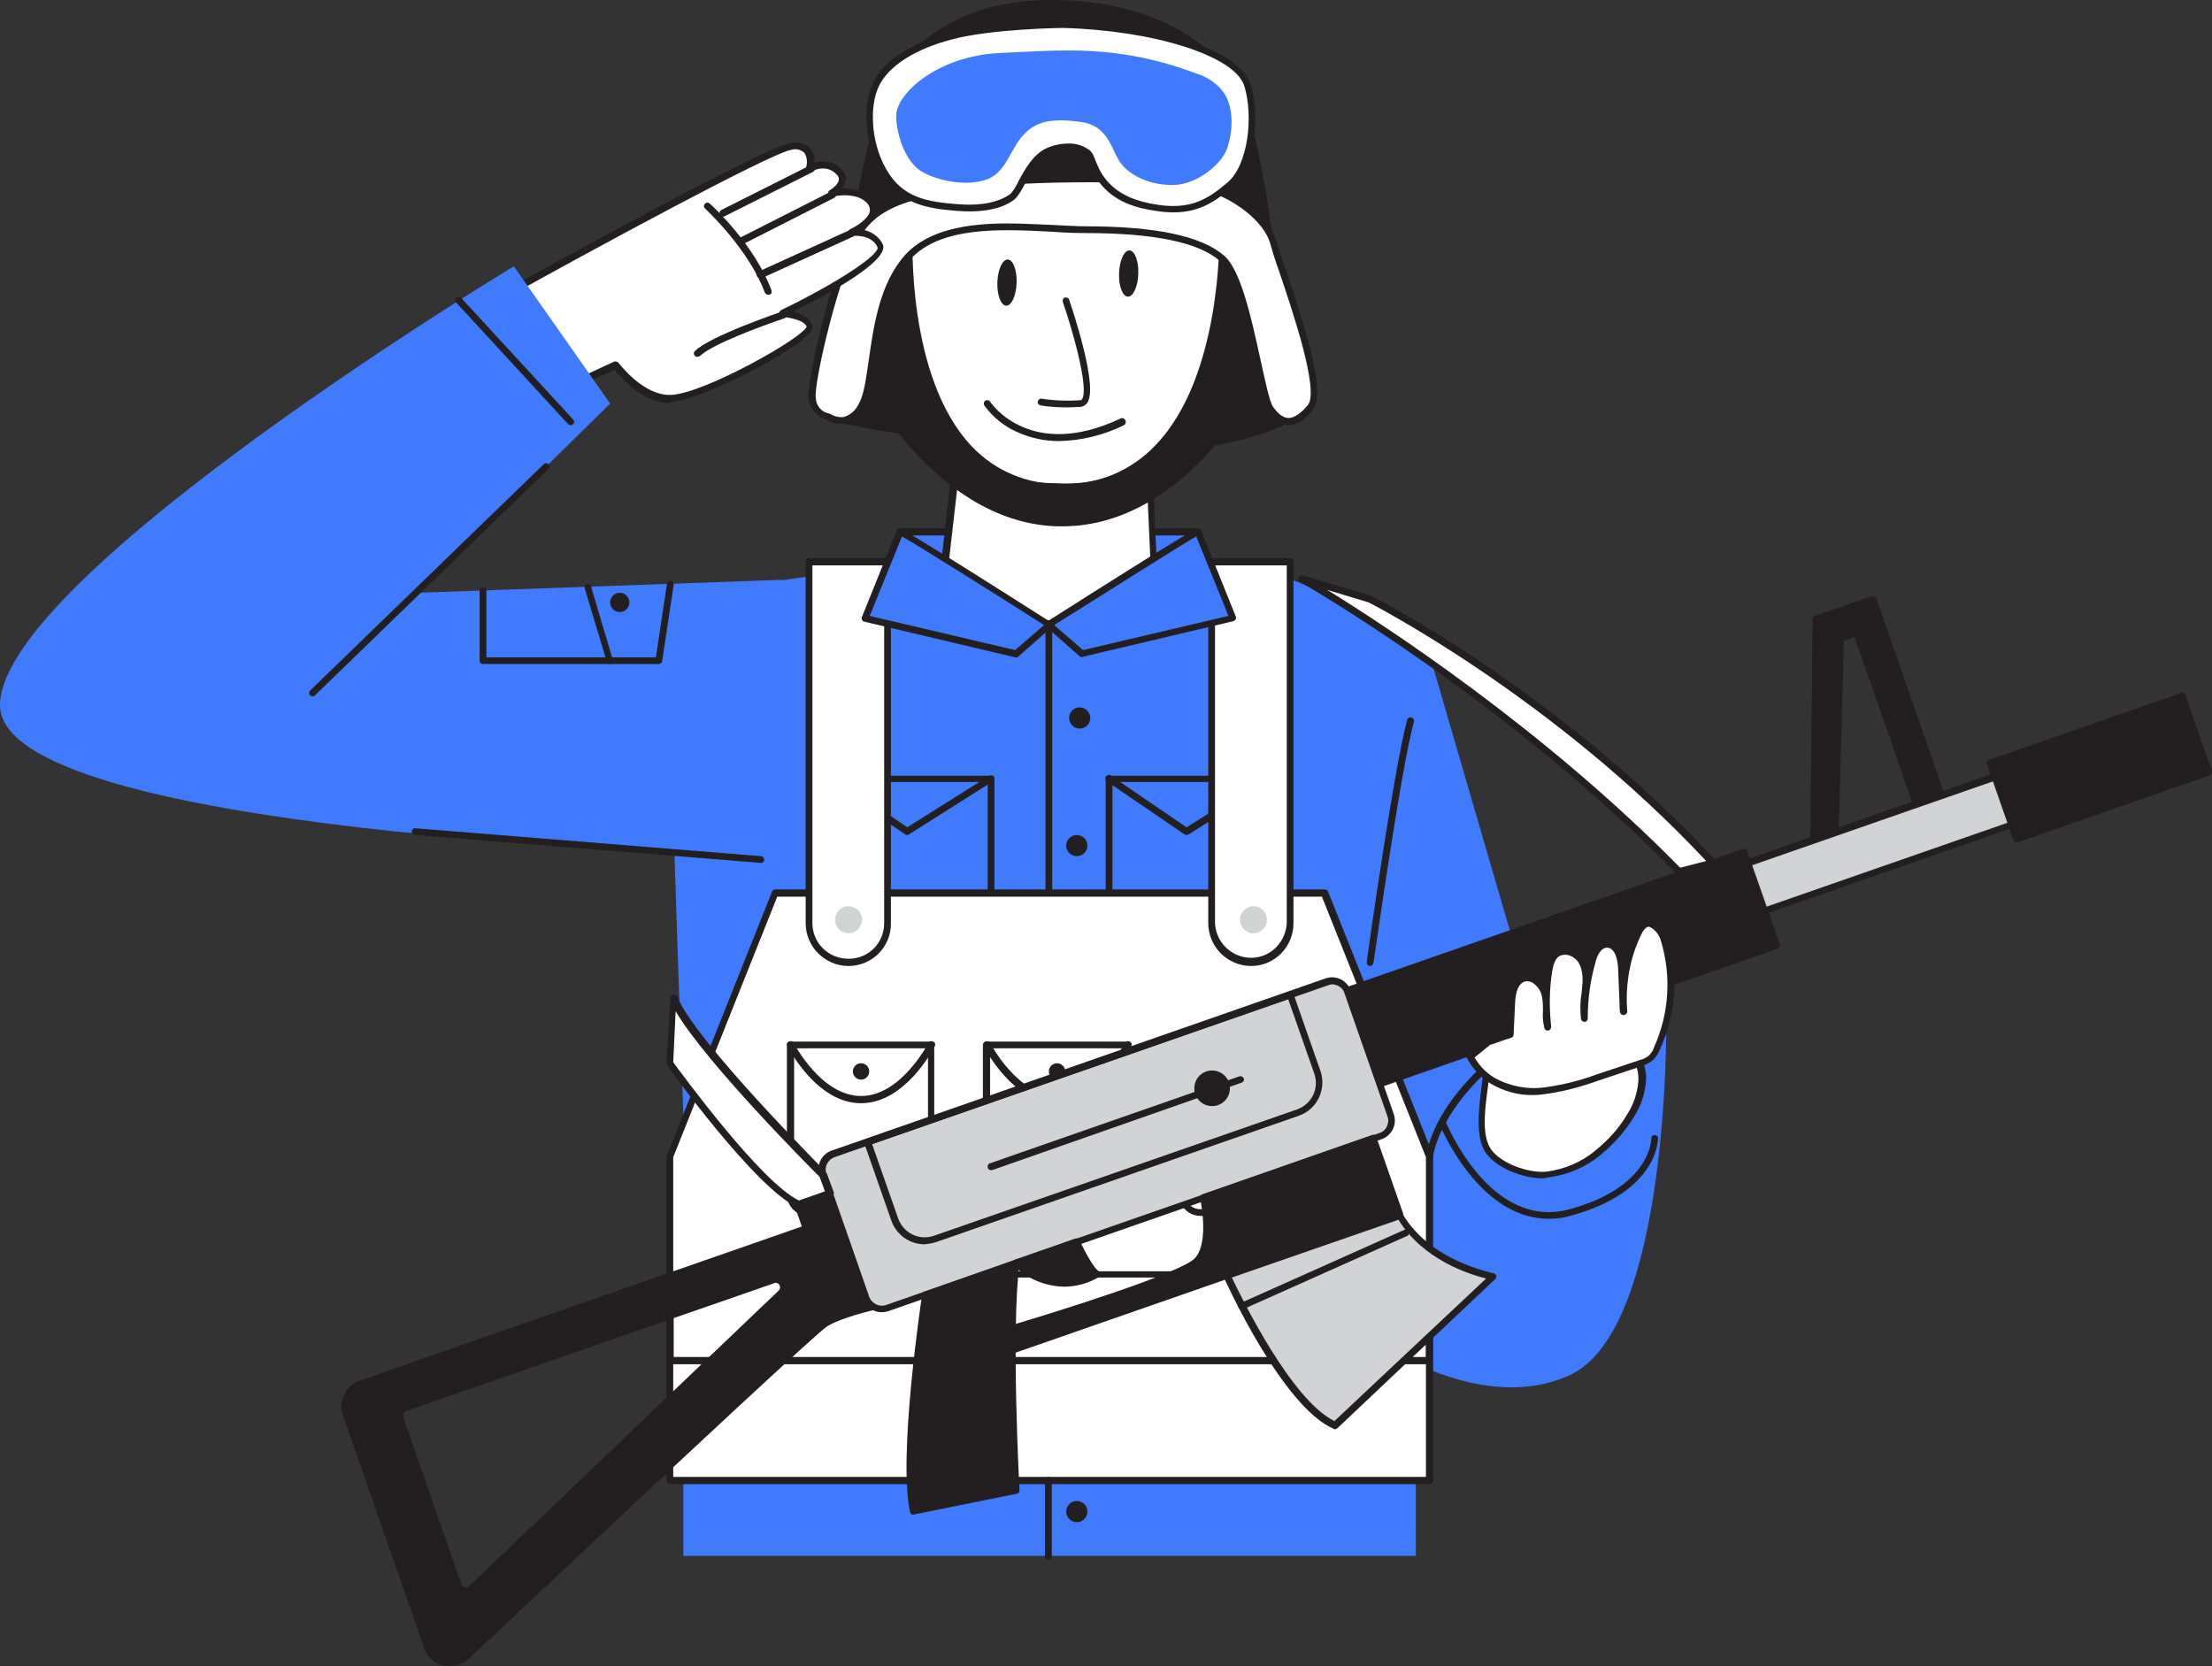 <svg id="Layer_1" data-name="Layer 1" xmlns="http://www.w3.org/2000/svg" viewBox="0 0 459.33 346"><rect x="0" y="0" width="459.33" height="346" fill="#333333" stroke="none"/>   <defs>     <style>       .cls-1 {         fill: #fff;       }        .cls-2 {         fill: none;       }        .cls-3 {         fill: #407bff;       }        .cls-4 {         fill: #231f20;       }        .cls-5 {         fill: #d1d3d4;       }     </style>   </defs>   <g id="Character_military-100" data-name="Character military-100">     <rect class="cls-3" x="141.9" y="296" width="152.1" height="27.1"/>     <path class="cls-3" d="M296.8,135.8l19.6,67.3v17.7l29.6-8.4s.7,63.4-19.9,73.1-50-10.1-53.3-21.8.9-103.1,6.2-115.5c3.1-7.3,10-12.1,17.8-12.4Z"/>     <path class="cls-4" d="M296.8,240.9h-.1c-.4-.1-.6-.4-.6-.8,1.9-10.5,11.9-18.9,12.3-19.2.3-.3.7-.2,1,.1h0c.3.3.2.7-.1,1-.1.1-10,8.5-11.8,18.4,0,.2-.3.5-.7.5Z"/>     <path class="cls-4" d="M175.3,87.3s64.1,13.4,92,0c0,0-5.3-33.8-9.4-38.7s-66-8.1-72.8-1.1c-6.9,7.2-9.8,39.8-9.8,39.8Z"/>     <path class="cls-4" d="M231.2,94c-6.3,0-13.1-.3-20.4-1-11.9-1-23.8-2.7-35.6-5-.3-.1-.6-.4-.6-.7.1-1.4,3.1-33,9.9-40.1,4.6-4.8,30.2-4.4,37.9-4.2,15.6.5,33.5,2.4,35.9,5.2,4.2,5,9.3,37.6,9.5,39,0,.3-.1.6-.4.7-8.2,4.1-20.4,6.1-36.2,6.1ZM176,86.8c6.6,1.3,64.3,12.3,90.4.1-1.9-11.8-6-34.1-9.1-37.8-1.7-2.1-17.4-4.2-34.9-4.8-19.6-.6-34.1.8-36.9,3.7-6,6.4-9,34.2-9.5,38.8h0Z"/>     <polygon class="cls-3" points="186.9 110.5 248.8 110.5 240.5 129.9 204.4 129.9 186.9 121.6 186.9 110.5"/>     <path class="cls-4" d="M240.5,130.6h-36.1c-.1,0-.2,0-.3-.1l-17.5-8.4c-.2-.1-.4-.4-.4-.6v-11.1c0-.4.3-.7.7-.7h61.9c.2,0,.5.1.6.3s.2.4.1.7l-8.3,19.5c-.2.3-.4.4-.7.4ZM204.6,129.3h35.4l7.7-18.1h-60.1v10l17,8.1Z"/>     <path class="cls-3" d="M214.5,121.4s-30.2-4.7-51.9-.9c-19.3,3.4-22.8,15.4-23.3,23.7s5.1,154.9,5.1,154.9h147.3s6.1-148.2,5.1-163.2c-.2-2.6-20.7-12.8-28.9-15.6-4.5-1.6-27.8-3.5-53.4,1.1Z"/>     <path class="cls-4" d="M205.8,196.4h-33.5c-.4,0-.7-.3-.7-.7h0v-33.9c0-.4.3-.7.7-.7h33.5c.4,0,.7.3.7.7v33.9c0,.3-.3.7-.7.7ZM173,195h32.1v-32.6h-32.1v32.6h0Z"/>     <path class="cls-4" d="M188.4,173.4c-.1,0-.3,0-.4-.1l-16.1-11c-.3-.2-.5-.6-.3-1,.2-.3.6-.5,1-.3,0,0,.1,0,.1.1l15.7,10.7,17-10.7c.3-.2.8-.1,1,.2h0c.2.3.1.7-.2,1h-.1l-17.4,11c0,.1-.2.1-.3.1Z"/>     <path class="cls-4" d="M263.8,196.4h-33.5c-.4,0-.7-.3-.7-.7h0v-33.9c0-.4.3-.7.7-.7h33.5c.4,0,.7.3.7.7h0v33.9c0,.3-.3.7-.7.7ZM231,195h32.1v-32.6h-32.1v32.6h0Z"/>     <path class="cls-4" d="M246.4,173.4c-.1,0-.3,0-.4-.1l-16.1-11c-.3-.2-.5-.6-.3-1,.2-.3.6-.5,1-.3,0,0,.1,0,.1.1l15.7,10.7,17-10.7c.3-.2.8-.1,1,.2s.1.8-.2,1h0l-17.4,11c-.2,0-.3.1-.4.1Z"/>     <polygon class="cls-1" points="275 185.4 160.9 185.4 139.1 240.1 139.1 307.5 296.8 307.5 296.8 240.1 275 185.4"/>     <path class="cls-4" d="M296.8,308.2h-157.7c-.4,0-.7-.3-.7-.7h0v-67.3c0-.1,0-.2.1-.3l21.8-54.7c.1-.3.4-.5.7-.5h114.1c.3,0,.6.2.7.5l21.8,54.7v67.6c0,.3-.4.7-.8.7h0ZM139.8,306.7h156.3v-66.4l-21.6-54.1h-113.1l-21.6,54.1v66.4Z"/>     <path class="cls-1" d="M168,116.6h16.3v77.4c0,3.2-2.6,5.8-5.8,5.8h-4.7c-3.2,0-5.8-2.6-5.8-5.8v-77.4h0Z"/>     <path class="cls-4" d="M176.2,200.6c-4.9,0-8.9-4-8.9-8.9v-75.1c0-.4.3-.7.7-.7h16.3c.4,0,.7.3.7.7h0v75.1c.1,4.9-3.9,8.9-8.8,8.9ZM168.7,117.4v74.3c0,4.1,3.3,7.4,7.5,7.4s7.4-3.3,7.4-7.4v-74.3h-14.9Z"/>     <path class="cls-1" d="M251.6,116.6h16.3v77.4c0,3.2-2.6,5.8-5.8,5.8h-4.7c-3.2,0-5.8-2.6-5.8-5.8v-77.4h0Z"/>     <path class="cls-4" d="M259.8,200.6c-4.9,0-8.9-4-8.9-8.9v-75.1c0-.4.3-.7.7-.7h16.3c.4,0,.7.3.7.7h0v75.1c0,4.9-3.9,8.9-8.8,8.9ZM252.3,117.4v74.3c.2,4.1,3.6,7.3,7.7,7.2,3.9-.1,7-3.3,7.2-7.2v-74.3h-14.9Z"/>     <path class="cls-1" d="M195.4,124.4s9.4,4.8,25.7,5.4c16.3.6,18.9-3.8,18.9-3.8l-.4-8.7-.9-20.2-.9-18.9-37.1-1.3-1.8,15.3-.6,5-2.9,27.2Z"/>     <path class="cls-4" d="M223.8,130.5c-.9,0-1.8,0-2.8-.1-16.2-.6-25.6-5.3-26-5.5-.3-.1-.4-.4-.4-.7l5.4-47.5c0-.4.4-.7.7-.6l37.1,1.3c.4,0,.7.3.7.7l2.1,47.7c0,.1,0,.3-.1.4,0,.3-2.6,4.3-16.7,4.3ZM196.2,123.9c2.1.9,11,4.6,24.9,5.1,13.7.5,17.5-2.6,18.2-3.4l-2.1-46.8-35.7-1.2-5.3,46.3Z"/>     <path class="cls-1" d="M217.5,101.1l3.3.1c15.7.5,31.5-12.9,32-28.6l5.9-43.8-39.9,7-34.1-9.1,5.4,45c-.5,15.7,11.7,28.8,27.4,29.4Z"/>     <path class="cls-4" d="M221.7,101.9h-.9l-3.3-.1c-16.1-.6-28.7-14.1-28.1-30.1l-5.4-44.8c0-.2.1-.5.2-.6.2-.2.4-.2.7-.2l33.9,9,39.8-6.9c.2,0,.5,0,.6.2.2.2.3.4.2.6l-5.8,43.8c-.6,15.1-15.9,29.1-31.9,29.1ZM185.5,27.7l5.3,43.9c-.6,15.3,11.4,28.2,26.7,28.7h0l3.3.1c15.6.5,30.8-13,31.3-27.9l5.7-42.9-38.9,6.8h-.3l-33.1-8.7Z"/>     <path class="cls-4" d="M175.3,70.8s15.4,35.5,42.6,37.7,45.5-30,48.7-42.3l-12.5-17.6s1.4,52.6-33.2,52.6-31.9-52.5-31.9-52.5l-13.7,22.1Z"/>     <path class="cls-4" d="M220.6,109.3c-.9,0-1.8,0-2.8-.1-27.2-2.2-43-37.8-43.2-38.1-.1-.2-.1-.4,0-.6l13.6-22.1c.2-.3.5-.4.8-.3s.5.4.5.7-1.3,29.6,12.3,43.9c4.9,5.2,11.8,8,18.9,7.8,7.2.2,14.1-2.7,19.1-7.9,14-14.3,13.4-43.7,13.4-44s.2-.6.5-.7.6,0,.8.2l12.5,17.6c.1.2.2.4.1.6-2.9,11.4-20,43-46.5,43ZM176.1,70.8c1.6,3.6,16.8,34.9,41.9,37,14.5,1.2,25.8-7.8,32.8-15.5,7.9-8.8,13.4-19.5,15.1-26l-11.2-15.5c-.1,4.9-.6,9.8-1.4,14.7-1.5,8.6-4.8,20.4-12.4,28.1-5.3,5.5-12.6,8.5-20.1,8.3-7.5.2-14.8-2.8-20-8.3-7.4-7.7-10.4-19.6-11.7-28.1-.7-4.7-1-9.5-1.1-14.3l-11.9,19.6Z"/>     <path class="cls-4" d="M221.7,84.6c-1.9,0-3.8-.1-5.6-.4-.4-.1-.7-.4-.6-.8.1-.4.4-.7.8-.6h0c2.7.4,5.4.5,8.1.3.1,0,.2-.1.3-.2,1.4-2.2-1.7-13.5-4-20.2-.1-.4.1-.8.4-.9h0c.4-.1.8.1.9.4h0c.6,1.8,6.1,18,3.8,21.4-.3.5-.8.8-1.4.9-.9,0-1.8.1-2.7.1Z"/>     <ellipse class="cls-4" cx="234.38" cy="56.81" rx="4.8" ry="2" transform="translate(169.46 289.07) rotate(-88.01)"/>     <ellipse class="cls-4" cx="209.11" cy="58.68" rx="4.8" ry="2" transform="translate(143.2 265.63) rotate(-88.01)"/>     <path class="cls-3" d="M186.9,110.5c.8,0,31.1,19.3,31.1,19.3l-7,6-31.3-7.4,7.2-17.9Z"/>     <path class="cls-4" d="M211,136.5h-.2l-31.3-7.4c-.2,0-.4-.2-.5-.4s-.1-.4,0-.6l7.2-17.9c.1-.3.4-.4.6-.4.3,0,.9,0,31.4,19.4.2.1.3.3.3.5s-.1.4-.2.6l-6.9,6.1c0,.1-.2.1-.4.1ZM180.6,127.9l30.2,7.1,6-5.2c-10.8-6.9-26.3-16.6-29.5-18.4l-6.7,16.5Z"/>     <path class="cls-3" d="M248.8,110.5c-.8,0-31.1,19.3-31.1,19.3l6.9,6,31.3-7.4-7.1-17.9Z"/>     <path class="cls-4" d="M224.7,136.5c-.2,0-.3-.1-.5-.2l-6.9-6.1c-.2-.1-.2-.4-.2-.6s.1-.4.3-.5c30.5-19.4,31.2-19.4,31.4-19.4.3,0,.5.2.6.4l7.2,17.9c.1.2.1.4,0,.6-.1.2-.3.3-.5.4l-31.3,7.4-.1.1ZM218.9,129.8l6,5.2,30.2-7.1-6.7-16.5c-3.2,1.8-18.6,11.6-29.5,18.4Z"/>     <path class="cls-4" d="M265.7,62.4s-2.6-30.5-7.9-42.6S237.3,0,218.4,0s-27.9,8.6-32.5,14.8-10,31.5-9.7,46.1c0,0,.5-10.2,17.9-13s44.3-5.6,52.7-2.8,18.9,17.3,18.9,17.3Z"/>     <path class="cls-1" d="M172.1,86.6s3.8,2.8,6.9-2.3,1.3-21.5,9.5-30.7,25.9-5.9,37.1-5.9,22.8,1.3,28.1,5.9c5.3,4.6,7.7,27.9,10,31.2s5.1,4.1,8.5-.2-6.4-29.2-7.7-34-7.9-10.2-15.1-12-38.1-1.8-48.1,0-18.7,2.8-23,10-10,31-9.5,34.3c.2,1.8,1.5,3.3,3.3,3.7Z"/>     <path class="cls-4" d="M267.7,88.3h0c-1.7,0-3.2-1.1-4.6-3.1-1-1.4-1.8-5.4-2.9-10.4-1.6-7.6-3.8-17.9-7-20.7-4.4-3.8-13.7-5.7-27.7-5.7-2.3,0-4.8-.1-7.4-.3-10.2-.5-22.9-1.2-29.2,5.9-5,5.6-6.2,14.2-7.1,21-.6,4.1-1,7.6-2.3,9.6-.8,1.7-2.3,2.9-4.1,3.3-1.3.2-2.6,0-3.7-.7-2-.6-3.5-2.3-3.8-4.4-.5-3.4,5-27.3,9.6-34.8,4.2-6.9,12.1-8.3,21.4-9.9l2.2-.4c10-1.8,41.2-1.8,48.4,0,7.4,1.8,14.3,7.4,15.6,12.6.3,1,.9,3,1.8,5.5,4.4,12.9,8.4,25.7,5.8,29.2-1.7,2.2-3.4,3.3-5,3.3ZM209.3,46.4c3.1,0,6.1.2,9,.3,2.6.1,5.1.3,7.3.3,14.3,0,23.9,2,28.6,6.1,3.5,3,5.7,13.2,7.5,21.4,1,4.5,1.9,8.8,2.6,9.9,1.1,1.6,2.2,2.4,3.3,2.4s2.5-.9,4-2.7c2.4-3.1-3.3-19.8-6-27.8-.9-2.5-1.5-4.5-1.8-5.6-1.2-4.7-7.8-9.8-14.6-11.5-7.1-1.8-37.9-1.8-47.8,0l-2.2.4c-8.9,1.6-16.5,2.9-20.4,9.3-4.4,7.2-9.9,30.7-9.4,33.8.1,1.6,1.2,2.9,2.8,3.2.1,0,.2.1.3.1.8.5,1.8.7,2.7.6,1.4-.4,2.5-1.4,3.1-2.7,1.1-1.8,1.5-5.1,2.1-9.1,1-7,2.2-15.8,7.5-21.8,4.9-5.4,13.2-6.6,21.4-6.6h0Z"/>     <path class="cls-1" d="M220.7,5.1s-14.7.2-23.3,2.4-13.7,6.1-15.5,10.1-2,11.7,1.5,17.9,8.9,7.2,15.4,7.7,10.1-1,11.6-2.4,3.4-8,7.9-9.6,6.7-.2,7.7.7,1.4,8.1,11.1,10.6,13.8-.3,18.3-4.1,5.8-14.1,3.8-20.7-19.3-12.1-38.5-12.6Z"/>     <path class="cls-4" d="M243.7,44.1c-2.3,0-4.6-.4-6.8-.9-8-2-9.9-7.2-10.9-9.7-.1-.4-.3-.7-.5-1.1-1.7-1.4-4-1.6-7-.6-2.8.9-4.5,4.2-5.8,6.6-.5,1-1.1,2-1.8,2.8-1.1,1-4.4,3.2-12.1,2.6-6.5-.5-12.2-1.5-15.9-8s-3.6-14.4-1.6-18.6c2.2-4.6,8-8.4,16-10.4,8.5-2.2,22.8-2.4,23.4-2.4h0c20.1.5,36.9,6.2,39,13.1s.8,17.4-4,21.5c-3.3,2.8-6.6,5.1-12,5.1ZM222,29.8c1.6,0,3.2.5,4.5,1.6.4.5.7,1.1.9,1.7.9,2.4,2.7,6.9,9.9,8.8,9.2,2.3,13.1-.2,17.6-4,4.3-3.7,5.4-13.7,3.5-20s-18.8-11.6-37.7-12.1c-.5,0-14.9.2-23.1,2.4-7.6,2-13.1,5.5-15.1,9.7-1.9,3.9-1.8,11.4,1.5,17.2,3.4,6,8.5,6.8,14.8,7.3,7.3.6,10.3-1.6,11.1-2.2.6-.7,1.1-1.5,1.5-2.4,1.4-2.6,3.3-6.2,6.6-7.3,1.3-.5,2.6-.7,4-.7h0Z"/>     <path class="cls-3" d="M248.2,15.2c2.5.7,4.7,2.2,6.1,4.3,2.1,3.4,1.6,8.5.4,11.6s-6.1,7.1-10.7,7.3-8.9-1.6-11.1-4.3-2.4-8-8.6-8.8-9.5-.1-12.2,3.2-3.4,7.8-7.9,9-10.1-.2-13-2-5-6.9-5.1-11.4,8.4-12.5,21.6-13.1,24.5-1.8,40.5,4.2Z"/>     <path class="cls-4" d="M296.8,283.3h-157.6c-.4,0-.7-.3-.7-.7v-17.9c0-.4.3-.7.7-.7h157.6c.4,0,.7.3.7.7h0v17.9c.1.3-.3.7-.7.7ZM139.9,281.8h156.2v-16.5h-156.2v16.5Z"/>     <path class="cls-1" d="M164.2,217h29.2v32.1c0,1.5-1.2,2.7-2.7,2.7h-23.9c-1.5,0-2.7-1.2-2.7-2.7h0v-32.1h.1Z"/>     <path class="cls-4" d="M189.7,252.5h-21.8c-2.5,0-4.5-2-4.5-4.5v-31c0-.4.3-.7.7-.7h29.2c.4,0,.7.3.7.7v31.1c.1,2.4-1.9,4.4-4.3,4.4ZM164.9,217.7v30.4c0,1.7,1.3,3,3,3h21.8c1.7,0,3-1.3,3-3v-30.4h-27.8Z"/>     <path class="cls-4" d="M178.8,229.1c-9.2,0-15-11.4-15.3-11.8-.2-.4-.1-.8.3-1h0c.3-.2.8-.1,1,.3h0c.1.1,5.7,11,14,11s13.9-10.9,14-11c.2-.4.6-.5,1-.3h0c.4.2.5.6.3,1h0c-.3.5-6.1,11.8-15.3,11.8Z"/>     <circle class="cls-4" cx="178.8" cy="222.5" r="1.7"/>     <path class="cls-1" d="M204.9,217h29.2v32.1c0,1.5-1.2,2.7-2.7,2.7h-23.9c-1.5,0-2.7-1.2-2.7-2.7h0v-32.1h.1Z"/>     <path class="cls-4" d="M230.3,252.5h-21.7c-2.5,0-4.5-2-4.5-4.5v-31c0-.4.3-.7.7-.7h29.2c.4,0,.7.3.7.7h0v31.1c.1,2.4-1.9,4.4-4.4,4.4ZM205.6,217.7v30.4c0,1.7,1.3,3,3,3h21.7c1.7,0,3-1.3,3-3v-30.4h-27.7Z"/>     <path class="cls-4" d="M219.5,229.1c-9.2,0-15-11.4-15.2-11.8s0-.8.3-1c.4-.2.8,0,1,.3h0c.1.1,5.7,11,14,11s13.9-10.9,14-11c.2-.4.6-.5,1-.3s.5.6.3,1h0c-.4.5-6.2,11.8-15.4,11.8Z"/>     <circle class="cls-4" cx="219.5" cy="222.5" r="1.7"/>     <path class="cls-1" d="M245.5,217h29.2v32.1c0,1.5-1.2,2.7-2.7,2.7h-23.8c-1.5,0-2.7-1.2-2.7-2.7h0v-32.1h0Z"/>     <path class="cls-4" d="M271,252.5h-21.7c-2.5,0-4.5-2-4.5-4.5h0v-31c0-.4.3-.7.7-.7h29.2c.4,0,.7.3.7.7h0v31.1c.1,2.4-1.9,4.4-4.4,4.4ZM246.2,217.7v30.4c0,1.7,1.3,3,3,3h21.7c1.7,0,3-1.3,3-3v-30.4h-27.7Z"/>     <path class="cls-4" d="M260.1,229.1c-9.2,0-15-11.4-15.2-11.8s0-.8.3-1,.8,0,1,.3c0,.1,5.7,11,14,11s13.9-10.9,14-11c.2-.4.6-.5,1-.3s.5.6.3,1h0c-.3.5-6.2,11.8-15.4,11.8Z"/>     <circle class="cls-4" cx="260.1" cy="222.5" r="1.7"/>     <circle class="cls-5" cx="176.2" cy="191" r="2.8"/>     <circle class="cls-5" cx="260.3" cy="191" r="2.8"/>     <path class="cls-1" d="M118.8,80.1l9-4.1s5.3,7.3,11.6,7c7.1-.4,29.7-12.7,28.8-15s-5.6-2.6-5.6-2.6c0,0,21.9-10.6,20.3-14.1s-6-2.8-6-2.8c0,0,6.4-2.9,4.1-6.2s-8.1-2-8.1-2c0,0,3.7-2.1,1.7-4.3-2.6-2.9-6.2-.9-6.2-.9,0,0,1.4-5.1-3.8-4.6s-58.8,30.4-58.8,30.4"/>     <path class="cls-4" d="M139.1,83.7c-5.6,0-10.1-5.2-11.4-6.9l-8.5,3.9c-.4.2-.8,0-1-.4s0-.8.3-1l9-4.2c.3-.1.7,0,.9.2.1.1,5.2,7,11,6.7,6.9-.3,27.6-12,28.1-14.2-.6-1.4-3.9-1.9-5-2-.3,0-.6-.3-.7-.6-.1-.3.1-.6.4-.8,11.4-5.5,20.7-11.6,20-13.1-1.3-2.8-5.3-2.3-5.3-2.3-.4,0-.7-.2-.8-.5s.1-.7.4-.9c1-.4,3.7-2,4.1-3.6.1-.5,0-1.1-.3-1.5-2.1-2.9-7.3-1.7-7.4-1.7-.4.1-.8-.2-.9-.6-.1-.3.1-.6.3-.7.5-.3,1.8-1.2,1.9-2.2,0-.4-.1-.7-.4-1-2.2-2.4-5.1-.8-5.3-.7-.3.1-.6.1-.8-.1s-.3-.5-.3-.8c.3-1,.2-2.1-.4-3-.7-.6-1.7-.9-2.6-.6-4.1.5-43.6,22-58.5,30.3-.3.2-.8.1-1-.3s-.1-.8.3-1h0c2.2-1.2,53.8-29.9,59.1-30.4,1.4-.3,2.9.1,3.9,1.1.7.9,1,1.9.9,3,2.1-.7,4.4-.1,5.8,1.5.6.6.8,1.4.7,2.2-.1.6-.4,1.1-.8,1.6,2,0,4.9.3,6.4,2.6.6.8.8,1.8.6,2.7-.5,1.4-1.5,2.5-2.7,3.3,1.8.3,3.4,1.4,4.2,3,1.6,3.3-11.1,10.3-18.6,14,1.5.4,3.3,1.1,3.9,2.7.2.5.1,1-.2,1.4-2.4,3.7-22.6,14.3-29.2,14.7l-.1.2Z"/>     <path class="cls-4" d="M157.9,57.8c-.3,0-.5-.2-.7-.4-.2-.4,0-.8.3-1h0l18.9-8.6c.4-.2.8,0,1,.3v.1c.2.3.1.8-.3,1h-.1l-18.9,8.6c.1,0-.1,0-.2,0Z"/>     <path class="cls-4" d="M153.9,50.7c-.4,0-.7-.3-.7-.7,0-.3.2-.5.4-.6l18.9-9.6c.3-.2.8-.1,1,.3h0c.2.4.1.8-.3,1h0l-18.9,9.6c-.1-.1-.2,0-.4,0Z"/>     <path class="cls-4" d="M150.1,45c-.3,0-.5-.2-.6-.4-.2-.3-.1-.8.3-1h0l18.3-9.2c.4-.2.8-.1,1,.3h0c.2.3.1.8-.3,1h0l-18.3,9.2c-.2.1-.3.1-.4.1Z"/>     <path class="cls-4" d="M159.5,61.2c-.3,0-.6-.2-.7-.5-3.4-9.1-12.3-17.3-12.4-17.4-.3-.3-.3-.7,0-1s.7-.3,1,0c.4.3,9.3,8.5,12.8,18,.1.4,0,.8-.4.9h0q-.2,0-.3,0Z"/>     <path class="cls-4" d="M144.8,74.1c-.2,0-.4-.1-.5-.2-.3-.3-.3-.7,0-1,3.1-3.1,17.5-8,18.1-8.2.4-.1.8.1.9.5.1.4-.1.8-.4.9-5.1,1.7-15.2,5.5-17.5,7.8-.2.1-.4.2-.6.2Z"/>     <path class="cls-3" d="M162.6,120.4l-75.8,2.7,39.9-39.3-20-28.5S.8,119.2,0,146.2s149.7,31,149.7,31l12.9-56.8Z"/>     <path class="cls-1" d="M321.4,243.9c3.9-.5,7.5-2.1,10.5-4.6,2.7-2.1,5-4.8,6.8-7.7,1.4-2.1,2.2-4.6,2.4-7.1.4-13-21.1-10-28.7-7.6-1.1.2-2.1.8-2.8,1.7-.5.9-.7,1.8-.7,2.8-.3,4.7-2.5,13.3.1,17.5,2.2,3.4,8.6,5.4,12.4,5Z"/>     <path class="cls-4" d="M320.4,244.7c-4.2,0-9.9-2.2-12-5.5s-1.3-9.2-.7-14c.2-1.5.4-2.8.5-4,0-1.1.3-2.2.8-3.2.8-1,1.9-1.7,3.2-2,5.8-1.8,19.8-4,26.2.9,2.3,1.8,3.6,4.6,3.4,7.5-.2,2.7-1,5.2-2.5,7.5-1.8,3-4.2,5.7-6.9,7.9-3.1,2.6-6.9,4.2-10.9,4.7h0c-.4.1-.7.1-1.1.2ZM321.4,243.9h0ZM326.6,215.5c-4.7,0-9.4.7-14,2.1-.9.2-1.8.7-2.5,1.4-.4.7-.6,1.6-.6,2.4-.1,1.2-.3,2.6-.5,4.1-.6,4.5-1.4,10,.5,13,2,3.1,8,5.2,11.7,4.8,3.7-.5,7.3-2,10.1-4.4,2.6-2.1,4.9-4.6,6.6-7.5,1.3-2,2.1-4.4,2.3-6.8.2-2.5-.8-4.8-2.8-6.3-2.5-2.2-6.6-2.8-10.8-2.8h0Z"/>     <path class="cls-4" d="M217.8,186.1c-.4,0-.7-.3-.7-.7h0v-55.7c0-.4.3-.7.7-.7s.7.3.7.7h0v55.7c0,.4-.4.7-.7.7h0Z"/>     <path class="cls-4" d="M158.1,179.2h0l-71.9-5.8c-.4,0-.7-.3-.7-.7s.3-.7.7-.7h.1l71.8,5.8c.4.1.6.4.6.8,0,.3-.3.6-.6.6Z"/>     <path class="cls-4" d="M64.9,144.6c-.4,0-.7-.3-.7-.7,0-.2.1-.4.2-.5l48.5-47c.3-.3.7-.3,1,0s.3.7,0,1h0l-48.5,47c-.1.2-.3.2-.5.2Z"/>     <path class="cls-4" d="M284.5,200.6h-.1c-.4-.1-.6-.4-.6-.8.2-1.6,5.6-39.9,8.4-50.3.1-.4.5-.6.9-.5s.6.5.5.9h0c-2.8,10.2-8.3,49.7-8.4,50.1-.1.3-.4.6-.7.6Z"/>     <circle class="cls-4" cx="224.2" cy="149.1" r="2.2"/>     <circle class="cls-4" cx="223.6" cy="175.6" r="2.2"/>     <circle class="cls-4" cx="223.6" cy="313.9" r="2.2"/>     <path class="cls-1" d="M355.6,179.1c-32.8-35.3-71.1-54.7-71.1-54.7l-14.1-4.2s42.7,24.4,78.3,60.8l6.9-1.9Z"/>     <path class="cls-4" d="M219.9,91.6c-2.9,0-5.8-.6-8.5-1.8-2.8-1.2-5.2-3.1-7-5.6-.2-.3-.1-.8.2-1s.8-.1,1,.2c.3.5,8.5,12.3,27.1,3.5.4-.2.8,0,1,.4s0,.8-.3,1c-4.3,2.1-8.9,3.2-13.5,3.3Z"/>     <path class="cls-4" d="M136.9,137.9h-10.2c-.3,0-.6-.2-.7-.5l-4.6-15.3c-.1-.4.1-.8.5-.8.4-.1.7.1.8.4l4.4,14.8h9.1l2.3-15.3c.1-.4.4-.6.8-.6.4.1.6.4.6.8h0l-2.4,15.9c0,.3-.3.5-.6.6Z"/>     <path class="cls-4" d="M126.7,137.9h-26.4c-.4,0-.7-.3-.7-.7h0v-14.6c0-.4.4-.7.8-.6.3,0,.6.3.6.6v13.9h25.7c.4,0,.7.2.8.6s-.2.7-.6.8h-.2Z"/>     <path class="cls-4" d="M118.5,88.3c-.2,0-.4-.1-.5-.2l-23.2-25.2c-.3-.2-.3-.7-.1-1s.7-.3,1-.1l.1.1,23.2,25.2c.3.3.3.7,0,1-.1.1-.3.2-.5.2Z"/>     <path class="cls-4" d="M321.6,253.1c-14.8,0-22.7-19.7-22.8-19.9-.1-.4.1-.8.5-.9.3-.1.7.1.8.4.1.2,9.2,23,25.9,18.4s16.9-14.3,16.9-14.7.3-.7.7-.7h0c.4,0,.7.3.7.7,0,.5-.2,11.1-17.9,16-1.6.5-3.2.7-4.8.7Z"/>     <circle class="cls-4" cx="128.7" cy="125.1" r="2"/>     <path class="cls-4" d="M217.7,323.9c-.4,0-.7-.3-.7-.7h0v-15.7c0-.4.2-.7.6-.8.4,0,.7.2.8.6v15.9c0,.4-.3.7-.7.7h0Z"/>   </g>   <g id="Weapon_military-100" data-name="Weapon military-100">     <path class="cls-4" d="M164.7,247.5l2.6,7.6-92.4,32.2c-2.6.9-3.9,3.7-3,6.3h0l16.8,48.4c.9,2.6,3.7,3.9,6.3,3,.6-.2,1.2-.6,1.7-1,17.7-16.6,71.8-67.6,74.6-69.3,3.4-2,10.1-3.5,10.1-3.5l-9.2-26.4-7.5,2.7ZM162.1,268.5l-64.2,61.3c-.7.6-1.7.6-2.3-.1-.2-.2-.3-.4-.4-.6l-12.1-34.7c-.3-.9.1-1.8,1-2.1l76.3-26.6c.8-.4,1.8-.1,2.2.8.3.7.1,1.6-.5,2h0Z"/>     <path class="cls-4" d="M93.4,346c-.4,0-.9-.1-1.3-.1-1.9-.4-3.4-1.8-4-3.6l-16.9-48.4c-1-2.9.6-6.2,3.5-7.2h0l91.8-32-2.4-6.9c-.1-.2-.1-.4,0-.5.1-.2.2-.3.4-.4l7.6-2.6c.2-.1.4-.1.5,0,.2.1.3.2.4.4l9.2,26.4c.1.2.1.4,0,.6s-.3.3-.5.3c-.1,0-6.7,1.5-9.9,3.4-1.8,1.1-26.8,24.3-74.3,68.9l-.2.2c-1.1,1-2.5,1.5-3.9,1.5ZM165.6,247.9l2.4,6.9c.1.2.1.4,0,.5-.1.2-.2.3-.4.4l-92.5,32.3c-2.2.8-3.4,3.2-2.6,5.4l16.9,48.5c.8,2.2,3.2,3.4,5.4,2.6.6-.2,1.1-.5,1.5-.9l.2-.2c30.8-29,71.9-67.6,74.5-69.1,2.8-1.6,7.7-3,9.6-3.4l-8.7-25-6.3,2ZM96.8,331c-.2,0-.4,0-.6-.1-.8-.2-1.4-.8-1.7-1.5l-12.1-34.7c-.2-.6-.2-1.2.1-1.8.3-.6.8-1,1.3-1.2l76.3-26.6c1-.4,2.2,0,2.8,1,.6.9.4,2.2-.4,2.9h0l-64.2,61.3c-.3.5-.9.7-1.5.7ZM161,266.4c-.1,0-.2,0-.3.1l-76.3,26.5c-.2.1-.4.3-.6.5-.1.2-.1.5-.1.7l12.1,34.8c.1.3.4.5.7.6.3.1.7,0,.9-.2l64.3-61.4c.3-.3.4-.8.1-1.2-.1-.3-.4-.4-.8-.4ZM162.1,268.5h0Z"/>     <polygon class="cls-4" points="403.3 165.7 388.9 124.4 377.1 128.5 376.6 175 381.2 173.4 382.2 132.5 385.6 131.4 398.2 167.5 403.3 165.7"/>     <path class="cls-4" d="M376.6,175.7c-.1,0-.3,0-.4-.1-.2-.1-.3-.4-.3-.6l.5-46.5c0-.3.2-.6.5-.6l11.8-4.1c.4-.1.8.1.9.4l14.4,41.3c.1.2.1.4,0,.5-.1.2-.2.3-.4.4l-5.2,1.8c-.4.1-.7-.1-.9-.4h0l-12.4-35.5-2.2.8-1.1,40.4c0,.3-.2.5-.5.6l-4.5,1.6s-.1,0-.2,0ZM377.8,129l-.5,45,3.2-1.1,1.1-40.4c0-.3.2-.5.5-.6l3.3-1.2c.4-.1.8.1.9.4l12.4,35.5,3.9-1.3-13.9-40-10.9,3.7Z"/>     <rect class="cls-5" x="357.92" y="169.57" width="67.8" height="10.5" transform="translate(-35.7 138.59) rotate(-19.2)"/>     <path class="cls-4" d="M361.5,191.7c-.3,0-.6-.2-.7-.5l-3.5-10c-.1-.2-.1-.4,0-.6s.2-.3.4-.4l64-22.3c.4-.1.8.1.9.4h0l3.5,10c.1.4-.1.8-.4.9h0l-64,22.3c-.1.2-.2.2-.2.2ZM358.9,181.4l3,8.6,62.6-21.8-3-8.6-62.6,21.8Z"/>     <rect class="cls-4" x="414.94" y="151.07" width="42.3" height="16.8" transform="translate(-28.19 152.3) rotate(-19.2)"/>     <path class="cls-4" d="M418.8,175c-.1,0-.2,0-.3-.1-.2-.1-.3-.2-.4-.4l-5.5-15.8c-.1-.4.1-.8.4-.9l39.9-13.9c.2-.1.4-.1.5,0,.2.1.3.2.4.4l5.5,15.8c.1.4-.1.8-.4.9l-39.9,13.9q-.1.1-.2.1ZM414.2,158.9l5,14.5,38.6-13.4-5-14.5-38.6,13.4Z"/>     <path class="cls-5" d="M172.1,239.9l104.3-36.3c1.3-.4,2.7.2,3.1,1.5l9.5,27.3c.4,1.3-.2,2.7-1.5,3.1l-104.3,36.3c-1.3.4-2.7-.2-3.1-1.5l-9.5-27.3c-.4-1.2.2-2.6,1.5-3.1Z"/>     <path class="cls-4" d="M183.1,272.5c-1.8,0-3.4-1.1-4-2.8l-8.9-25.5c-.8-2.2.4-4.6,2.6-5.3h0l102.4-35.7c2.2-.8,4.6.4,5.3,2.6l8.9,25.5c.8,2.2-.4,4.6-2.6,5.3h0l-102.4,35.7c-.4.1-.8.2-1.3.2ZM276.7,204.4c-.3,0-.6.1-.9.2l-102.5,35.7c-1.4.5-2.2,2-1.7,3.5h0l8.9,25.5c.5,1.4,2.1,2.2,3.5,1.7l102.4-35.7h0c.7-.2,1.3-.7,1.6-1.4.3-.7.4-1.4.1-2.1l-8.9-25.5c-.3-1.1-1.3-1.8-2.5-1.9Z"/>     <path class="cls-4" d="M192.2,268.8s-5.1,33.8-2.5,45.1l21.3-4.3s-1.9-33.1,0-47.3l-18.8,6.5Z"/>     <path class="cls-4" d="M189.7,314.6c-.3,0-.6-.2-.7-.5-2.6-11.4,2.3-44,2.5-45.4,0-.3.2-.5.5-.5l18.8-6.6c.2-.1.5,0,.7.1.2.2.3.4.2.6-1.8,14,0,46.9,0,47.2s-.2.7-.6.7l-21.3,4.3-.1.1ZM192.8,269.3c-.6,3.8-4.6,32.8-2.6,43.8l20.1-4.1c-.2-4.4-1.6-32.2-.1-45.8l-17.4,6.1Z"/>     <path class="cls-4" d="M210.2,280.5l80.4-28-5.6-16-35.2,12.3s2.2,9.1-1.1,13-38.6,14.2-38.6,14.2l.1,4.5Z"/>     <path class="cls-4" d="M210.2,281.2c-.1,0-.3,0-.4-.1-.2-.1-.3-.3-.3-.6v-4.6c0-.3.2-.6.5-.7,9.8-2.9,35.7-11,38.2-14,3-3.5,1-12.3,1-12.4-.1-.3.1-.7.5-.8l35.2-12.3c.2-.1.4-.1.5,0,.2.1.3.2.4.4l5.6,16c.1.4-.1.7-.4.9h0l-80.4,28c-.2.1-.3.1-.4.2ZM210.9,276.4v3l78.9-27.5-5.1-14.6-34,11.8c.4,2.2,1.6,9.5-1.4,13-3.2,3.8-33,12.7-38.4,14.3Z"/>     <path class="cls-5" d="M254.8,264.9s12,26.6,22.4,31.1l32.8-30.9s-13.4-2.3-19.4-12.7l-35.8,12.5Z"/>     <path class="cls-4" d="M277.2,296.8c-.1,0-.2,0-.3-.1-10.6-4.6-22.3-30.4-22.8-31.5-.1-.2-.1-.4,0-.6s.2-.3.4-.4l35.8-12.5c.3-.1.7,0,.9.3,5.8,10,18.8,12.3,18.9,12.4.4.1.7.4.6.8,0,.2-.1.3-.2.4l-32.8,31c-.1.1-.3.2-.5.2ZM255.8,265.3c2,4.2,12.3,25.4,21.3,29.8l31.5-29.6c-3.6-.9-13.1-3.9-18.2-12.2l-34.6,12Z"/>     <path class="cls-4" d="M192,258.4c-3.1,0-5.9-2-6.9-4.9l-5.6-16c-.1-.2-.1-.4,0-.5.1-.2.2-.3.4-.4l87.7-30.6c.2-.1.4-.1.6,0s.3.2.4.4l5.6,16c1.3,3.8-.7,8-4.5,9.3h0l-75.2,26.2c-.9.3-1.7.4-2.5.5ZM181.1,237.6l5.4,15.4c1.1,3.1,4.4,4.7,7.5,3.6l75.3-26.2c3.1-1.1,4.7-4.4,3.6-7.5l-5.4-15.4-86.4,30.1ZM269.4,231h0Z"/>     <line class="cls-2" x1="205.8" y1="242.3" x2="257.7" y2="224.2"/>     <path class="cls-4" d="M205.8,243c-.3,0-.6-.2-.7-.5-.1-.4.1-.8.4-.9l51.9-18.1c.4-.1.8.2.9.5s-.1.7-.4.8l-51.9,18.2h-.2Z"/>     <rect class="cls-4" x="280.84" y="190.78" width="87.1" height="20.6" transform="translate(-48.09 117.87) rotate(-19.2)"/>     <path class="cls-4" d="M286.6,225.8c-.3,0-.6-.2-.6-.5l-6.8-19.4c-.1-.2-.1-.4,0-.5.1-.2.2-.3.4-.4l82.3-28.7c.2-.1.4-.1.5,0,.2.1.3.2.4.4l6.8,19.4c.1.4-.1.7-.4.9h0l-82.3,28.7c-.2,0-.3,0-.3.1ZM280.7,206.1l6.3,18.1,81-28.2-6.3-18.1-81,28.2Z"/>     <circle class="cls-4" cx="251.7" cy="226" r="3.7"/>     <line class="cls-2" x1="291.9" y1="256" x2="257.9" y2="271.1"/>     <path class="cls-4" d="M257.9,271.9c-.3,0-.5-.2-.7-.4-.2-.4,0-.8.4-.9h0l34-15.2c.4-.2.8,0,.9.4.2.4,0,.8-.4.9h0l-34,15.2c0-.1-.1,0-.2,0Z"/>     <path class="cls-4" d="M223.6,257.9s2.8,5.8,4.3,6.7c0,0-8.4,5.6-16.9-2.4l12.6-4.3Z"/>     <path class="cls-4" d="M220.9,267.2c-3.9-.1-7.7-1.7-10.4-4.4-.2-.2-.2-.4-.2-.7.1-.2.2-.4.4-.5l12.6-4.4c.3-.1.7,0,.9.4,1,2.2,3,5.9,4,6.4.2.1.3.3.3.6,0,.2-.1.5-.3.6-2.2,1.3-4.7,2-7.3,2ZM212.4,262.5c6.3,5.2,12.2,3,14.3,2-1.4-1.8-2.5-3.7-3.5-5.8l-10.8,3.8Z"/>     <path class="cls-4" d="M348.7,181.7c-.2,0-.4-.1-.5-.2-35.1-35.9-77.7-60.4-78.2-60.6-.4-.2-.5-.6-.3-1,.2-.3.5-.5.9-.4l14.1,4.2c.5.2,39,19.9,71.5,54.9.3.3.3.7,0,1-.1.1-.2.1-.3.2l-7,1.9h-.2ZM275.6,122.5c12.2,7.5,45.1,29,73.3,57.7l5.4-1.4c-32.1-34.3-69.7-53.5-70.1-53.7l-8.6-2.6Z"/>     <path class="cls-1" d="M171,244s-27.3-27.2-31.1-36.7l-.8,13.5s18.3,25.5,26.8,29.3l6.4-2.2-1.3-3.9Z"/>     <path class="cls-4" d="M165.9,250.8c-.1,0-.2,0-.3-.1-8.6-3.8-26.4-28.5-27.1-29.5-.1-.1-.1-.3-.1-.5l.8-13.5c0-.3.3-.6.6-.7.3,0,.7.1.8.4,3.7,9.3,30.7,36.2,30.9,36.5.1.1.1.2.2.3l1.4,3.8c.1.2.1.4,0,.5-.1.2-.2.3-.4.4l-6.4,2.2c-.2.2-.3.2-.4.2ZM139.8,220.6c1.8,2.4,18.2,24.9,26.1,28.7l5.4-1.9-1.1-3c-2-2-23.6-23.7-29.9-34.4l-.5,10.6Z"/>   </g>   <g id="Left_Hand_military-100" data-name="Left Hand military-100">     <path class="cls-1" d="M305.3,219.4c1.1,2,2.7,3.8,4.6,5,3.3,1.9,7.2,2.7,10.9,2.1,3.8-.5,7.4-1.4,11-2.8l8.7-2.9c.9-.2,1.7-.6,2.4-1.1.6-.6,1-1.2,1.3-2,3.2-7.1,3.7-15.1,1.5-22.5-.6-1.9-2.3-4.1-4.1-3.2-.6.4-1,1-1.3,1.6-2.5,5.1-3.6,10.8-3.1,16.4l-.5-9c-.1-2.1-.8-4.8-2.9-4.9-1.8,0-2.8,1.9-3.2,3.6-1.1,3.8-1.7,7.8-1.7,11.8-.2-2-.1-4,.3-6,.2-2,.3-4.2-.8-5.9s-3.6-2.7-5.2-1.5c-1.1.8-1.5,2.3-1.7,3.7-.6,3.8-.6,7.7-.2,11.5-.5-2.1-.1-4.3-.5-6.5s-2.3-4.3-4.4-3.7-2.5,3.2-2.7,5.3l-.3,6.4c-1.5.5-3,1.1-4.4,1.6l-3.7,3Z"/>     <path class="cls-4" d="M318.5,227.4c-3.2.1-6.3-.8-9-2.4-2.1-1.3-3.7-3.1-4.9-5.3-.2-.3-.1-.7.2-.9l3.7-3q.1-.1.2-.1c1-.3,2-.7,3-1.1l1-.4.3-5.9c.2-3.4,1.2-5.5,3.2-6,.9-.3,1.9-.1,2.8.4.6.4,1.1.9,1.5,1.5.1-.9.2-1.8.3-2.7.2-1.5.6-3.2,2-4.2.9-.6,1.9-.8,2.9-.6,1.4.3,2.6,1.1,3.3,2.3.2.4.4.8.6,1.3.1-.3.2-.6.2-.9.8-2.7,2.2-4.2,4-4.1s3.1,1.6,3.5,4.3c.5-2.2,1.3-4.3,2.3-6.4.3-.8.9-1.5,1.6-1.9s1.5-.4,2.2-.1c1.4.8,2.5,2.1,2.9,3.7,2.3,7.6,1.7,15.8-1.6,23-.3.8-.8,1.6-1.5,2.3-.8.6-1.7,1-2.6,1.3l-8.7,2.9c-3.6,1.3-7.3,2.3-11.1,2.8-.6.1-1.4.2-2.3.2ZM306.2,219.6c1,1.7,2.4,3.2,4.1,4.2,3.2,1.8,6.9,2.5,10.5,2,3.7-.5,7.3-1.4,10.8-2.7l8.7-2.9c.8-.2,1.5-.5,2.1-1,.5-.5.9-1.1,1.1-1.8,3.1-6.9,3.6-14.7,1.4-22-.3-1.2-1.1-2.2-2.1-2.8-.3-.2-.6-.2-.9,0-.4.3-.8.8-1,1.3-2.2,4.4-3.2,9.3-3.1,14.3l.1,1.8c0,.4-.3.7-.7.8-.4,0-.7-.2-.8-.6h0c-.1-.6-.1-1.2-.1-1.9l-.3-7.3c-.1-1.9-.7-4.1-2.2-4.2s-2.3,2.1-2.5,3.1c-1.1,3.8-1.6,7.6-1.6,11.6,0,.4-.3.7-.6.7-.4,0-.7-.2-.8-.6-.2-1.7-.2-3.5.1-5.2,0-.4.1-.7.1-1,.2-1.7.3-3.8-.7-5.5-.5-.8-1.4-1.4-2.3-1.6-.6-.1-1.3,0-1.8.3-.9.7-1.2,2-1.4,3.2-.6,3.8-.6,7.6-.2,11.4,0,.4-.2.7-.6.8-.4.1-.7-.2-.8-.5-.3-1.2-.4-2.4-.3-3.6,0-1,0-1.9-.2-2.9-.2-1.2-.9-2.2-1.9-2.9-.5-.3-1.1-.4-1.6-.3-1.3.4-2,1.9-2.1,4.7l-.3,6.4c0,.3-.2.5-.5.6l-1.5.5-2.9,1-3.2,2.6Z"/>   </g> </svg>